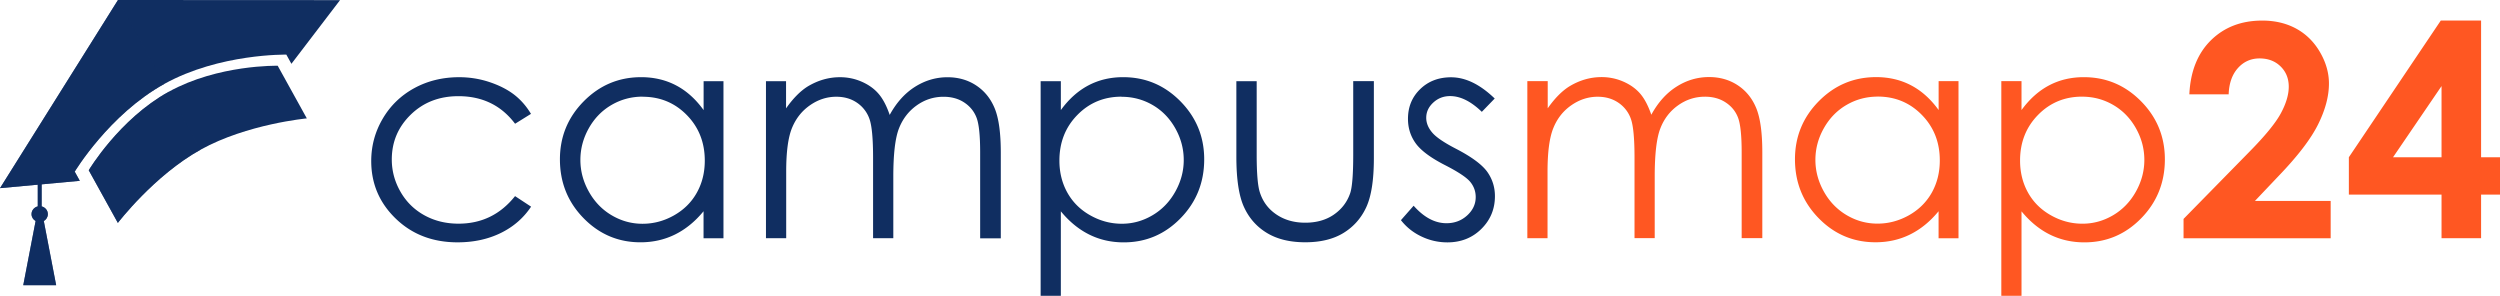 <svg xmlns="http://www.w3.org/2000/svg" width="720.5" height="85.215"><path fill="#102E61" d="M153.064 32.794l-4.618 2.87c-3.99-5.297-9.433-7.946-16.332-7.946-5.513 0-10.09 1.773-13.734 5.32-3.643 3.546-5.465 7.853-5.465 12.923 0 3.3.838 6.4 2.514 9.31 1.67 2.91 3.97 5.17 6.89 6.78 2.92 1.61 6.2 2.41 9.83 2.41 6.65 0 12.08-2.65 16.29-7.94l4.62 3.04c-2.17 3.26-5.07 5.79-8.72 7.58s-7.8 2.7-12.46 2.7c-7.16 0-13.09-2.27-17.81-6.82-4.72-4.55-7.08-10.08-7.08-16.6 0-4.38 1.1-8.45 3.31-12.21 2.2-3.75 5.23-6.69 9.09-8.8 3.85-2.1 8.17-3.16 12.94-3.16 2.99 0 5.89.46 8.67 1.38s5.15 2.11 7.09 3.58c1.94 1.48 3.59 3.35 4.95 5.62zm55.44-9.403v45.27h-5.742v-7.78c-2.44 2.97-5.18 5.2-8.217 6.7s-6.36 2.25-9.964 2.25c-6.4 0-11.87-2.32-16.41-6.97s-6.8-10.29-6.8-16.95c0-6.51 2.29-12.09 6.87-16.72 4.58-4.63 10.09-6.95 16.52-6.95 3.72 0 7.08.79 10.09 2.37s5.65 3.95 7.93 7.12V23.4h5.74zm-23.278 4.46c-3.242 0-6.234.8-8.977 2.39-2.75 1.6-4.93 3.83-6.55 6.71s-2.43 5.93-2.43 9.15c0 3.19.81 6.23 2.45 9.15 1.63 2.91 3.83 5.18 6.58 6.8s5.71 2.44 8.87 2.44c3.18 0 6.2-.8 9.06-2.41 2.85-1.61 5.05-3.78 6.58-6.52 1.54-2.74 2.31-5.83 2.31-9.27 0-5.23-1.73-9.61-5.18-13.13-3.45-3.52-7.7-5.28-12.74-5.28zm35.49-4.45h5.825v7.83c2.03-2.88 4.11-4.99 6.25-6.32 2.95-1.77 6.04-2.66 9.29-2.66 2.2 0 4.28.43 6.25 1.29 1.97.86 3.59 2.01 4.83 3.44 1.25 1.43 2.34 3.47 3.25 6.14 1.94-3.55 4.36-6.24 7.27-8.09 2.91-1.84 6.04-2.77 9.38-2.77 3.13 0 5.89.79 8.28 2.37s4.18 3.79 5.34 6.62 1.75 7.07 1.75 12.73v24.71h-5.95V43.95c0-4.855-.34-8.19-1.03-10.007-.69-1.816-1.87-3.28-3.54-4.39-1.67-1.11-3.67-1.664-5.99-1.664-2.82 0-5.4.83-7.73 2.49s-4.04 3.89-5.12 6.66-1.62 7.4-1.62 13.89v17.72h-5.83V45.48c0-5.464-.34-9.174-1.02-11.13a9.33 9.33 0 0 0-3.55-4.7c-1.69-1.18-3.7-1.77-6.03-1.77-2.69 0-5.21.812-7.55 2.435-2.35 1.62-4.08 3.804-5.21 6.55s-1.68 6.95-1.68 12.606v19.18h-5.83V23.39zm79.196 0h5.825v8.32c2.3-3.16 4.946-5.53 7.938-7.11s6.332-2.37 10.018-2.37c6.428 0 11.928 2.32 16.5 6.95 4.57 4.64 6.857 10.21 6.857 16.73 0 6.66-2.266 12.31-6.796 16.96s-9.996 6.97-16.396 6.97c-3.604 0-6.914-.75-9.935-2.25-3.02-1.5-5.75-3.73-8.188-6.7v24.34h-5.825l.002-61.82zm23.3 4.46c-5.038 0-9.278 1.76-12.724 5.28-3.446 3.52-5.167 7.9-5.167 13.14 0 3.44.77 6.52 2.31 9.27 1.54 2.74 3.74 4.92 6.6 6.52 2.87 1.61 5.89 2.41 9.07 2.41 3.13 0 6.07-.81 8.82-2.43 2.76-1.62 4.95-3.88 6.58-6.79s2.45-5.95 2.45-9.14c0-3.21-.81-6.26-2.43-9.14-1.62-2.88-3.79-5.12-6.53-6.71-2.74-1.59-5.73-2.38-8.96-2.38zm33.138-4.46h5.825v21.13c0 5.16.277 8.71.834 10.65.83 2.78 2.42 4.97 4.77 6.58 2.34 1.61 5.14 2.42 8.39 2.42s6.01-.78 8.27-2.35 3.82-3.62 4.69-6.18c.58-1.74.87-5.45.87-11.1V23.39h5.95v22.22c0 6.24-.73 10.94-2.19 14.103-1.46 3.162-3.65 5.638-6.57 7.427-2.93 1.79-6.6 2.685-11.01 2.685s-8.1-.896-11.05-2.685c-2.96-1.79-5.16-4.285-6.62-7.49-1.46-3.202-2.19-8.02-2.19-14.456V23.39zm74.453 4.96l-3.744 3.87c-3.12-3.02-6.16-4.54-9.14-4.54-1.9 0-3.51.63-4.86 1.88-1.35 1.25-2.02 2.71-2.02 4.37 0 1.47.55 2.87 1.67 4.2 1.11 1.36 3.44 2.95 7 4.78 4.33 2.25 7.28 4.41 8.84 6.49 1.52 2.11 2.29 4.48 2.29 7.12 0 3.72-1.31 6.87-3.92 9.45s-5.88 3.87-9.79 3.87a17.12 17.12 0 0 1-7.48-1.7c-2.38-1.13-4.34-2.7-5.9-4.7l3.66-4.16c2.98 3.36 6.13 5.04 9.47 5.04 2.33 0 4.32-.75 5.96-2.247 1.64-1.5 2.46-3.26 2.46-5.284 0-1.663-.54-3.145-1.63-4.45-1.09-1.273-3.53-2.885-7.34-4.825-4.09-2.104-6.87-4.19-8.34-6.24s-2.21-4.4-2.21-7.03c0-3.44 1.17-6.295 3.52-8.57s5.31-3.41 8.89-3.41c4.17 0 8.36 2.04 12.58 6.115z"/><path fill="#FF5722" d="M440.23 23.39h5.823v7.823c2.025-2.885 4.11-4.993 6.246-6.324 2.94-1.78 6.04-2.67 9.28-2.67 2.19 0 4.27.43 6.25 1.29 1.97.86 3.58 2 4.83 3.43 1.25 1.43 2.33 3.47 3.25 6.13 1.94-3.55 4.35-6.25 7.26-8.09 2.9-1.85 6.03-2.77 9.38-2.77 3.12 0 5.88.79 8.28 2.37 2.39 1.58 4.17 3.78 5.33 6.61s1.74 7.07 1.74 12.73v24.72h-5.95v-24.7c0-4.86-.35-8.19-1.04-10.01-.69-1.82-1.87-3.28-3.55-4.39-1.67-1.11-3.67-1.67-5.99-1.67-2.82 0-5.4.83-7.74 2.49s-4.05 3.88-5.12 6.66c-1.08 2.77-1.62 7.4-1.62 13.89v17.73h-5.82V45.48c0-5.464-.34-9.174-1.02-11.13a9.325 9.325 0 0 0-3.56-4.7c-1.7-1.18-3.71-1.77-6.04-1.77-2.69 0-5.21.81-7.56 2.435-2.35 1.62-4.08 3.804-5.2 6.55-1.13 2.745-1.69 6.95-1.69 12.605v19.18h-5.82V23.39zm124.21 0v45.27h-5.742v-7.782c-2.44 2.97-5.18 5.2-8.217 6.7s-6.35 2.245-9.96 2.245c-6.4 0-11.88-2.322-16.41-6.97-4.53-4.645-6.8-10.297-6.8-16.953 0-6.518 2.29-12.093 6.86-16.726 4.58-4.632 10.08-6.948 16.52-6.948 3.72 0 7.08.79 10.09 2.372s5.65 3.952 7.93 7.114v-8.32h5.74zm-23.277 4.453c-3.242 0-6.234.797-8.98 2.39-2.74 1.593-4.923 3.83-6.544 6.712-1.63 2.88-2.44 5.93-2.44 9.144 0 3.18.82 6.23 2.45 9.14 1.63 2.91 3.83 5.17 6.58 6.79s5.71 2.43 8.87 2.43c3.18 0 6.2-.81 9.06-2.41 2.85-1.61 5.05-3.79 6.59-6.53 1.53-2.75 2.3-5.83 2.3-9.27 0-5.24-1.73-9.61-5.18-13.13-3.45-3.52-7.7-5.28-12.74-5.28zm35.613-4.452h5.824v8.33c2.3-3.16 4.945-5.53 7.94-7.11 2.99-1.58 6.33-2.37 10.015-2.37 6.43 0 11.93 2.32 16.5 6.95 4.572 4.63 6.86 10.21 6.86 16.73 0 6.66-2.267 12.31-6.798 16.96-4.53 4.65-9.994 6.97-16.396 6.97-3.6 0-6.91-.75-9.93-2.24s-5.75-3.73-8.19-6.7v24.34h-5.82V23.39zm23.3 4.46c-5.036 0-9.278 1.76-12.724 5.28s-5.168 7.9-5.168 13.13c0 3.44.77 6.53 2.305 9.27 1.53 2.74 3.73 4.92 6.6 6.53 2.86 1.61 5.88 2.41 9.07 2.41 3.12 0 6.06-.81 8.82-2.43 2.75-1.62 4.94-3.88 6.57-6.79S618 49.29 618 46.1c0-3.215-.81-6.26-2.43-9.145-1.62-2.88-3.8-5.117-6.54-6.71-2.74-1.59-5.73-2.386-8.967-2.386zm42.25-.66h-11.358c.307-6.6 2.38-11.79 6.22-15.58 3.843-3.78 8.772-5.68 14.792-5.68 3.717 0 6.996.79 9.84 2.35 2.842 1.57 5.117 3.83 6.822 6.78s2.56 5.96 2.56 9.01c0 3.64-1.034 7.55-3.103 11.73-2.07 4.19-5.85 9.14-11.35 14.86l-6.87 7.24h21.82v10.77h-42.4v-5.58l18.93-19.3c4.57-4.63 7.62-8.35 9.13-11.17 1.51-2.81 2.26-5.36 2.26-7.63 0-2.35-.78-4.3-2.35-5.84s-3.59-2.31-6.06-2.31c-2.5 0-4.58.93-6.24 2.78-1.67 1.86-2.56 4.39-2.67 7.58zM703.44 5.92h11.61v39.4h5.45v10.77h-5.45v12.564h-11.4V56.092h-26.71V45.317l26.5-39.4zm.21 39.4V24.81l-13.978 20.51h13.98z"/><g fill="#102E61"><path d="M33.998 0L98 .033 83.985 18.39l-1.46-2.645S63.3 15.372 47.37 24.18c-15.932 8.81-25.834 25.29-25.834 25.29L23 52.11 0 54.225 33.998 0z"/><path d="M80.036 18.95l8.39 15.17s-17.207 1.604-30.58 9c-13.378 7.396-23.88 21.123-23.88 21.123l-8.394-15.175s8.778-14.73 23.047-22.62c14.26-7.89 31.41-7.497 31.41-7.497z"/><g opacity=".6"><path d="M48.62 26.447c-14.27 7.893-23.05 22.62-23.05 22.62l8.394 15.176s10.502-13.73 23.88-21.123"/><path d="M33.995.003L0 54.225l23-2.113-1.464-2.643s9.902-16.48 25.833-25.29"/></g><path d="M10.88 51.725v7.75c-1.028.258-1.8 1.137-1.8 2.242 0 .85.483 1.58 1.18 1.986l-3.56 18.5h9.487l-3.56-18.5c.696-.406 1.167-1.14 1.167-1.986 0-1.105-.773-1.984-1.79-2.24v-7.02l-1.123-.732z"/><path opacity=".6" d="M10.88 51.725v7.75c-1.028.258-1.8 1.137-1.8 2.242 0 .85.483 1.58 1.18 1.986l-3.56 18.5h9.487l-3.56-18.5c.696-.406 1.167-1.14 1.167-1.986 0-1.105-.773-1.984-1.79-2.24v-7.02l-1.123-.732z"/></g></svg>